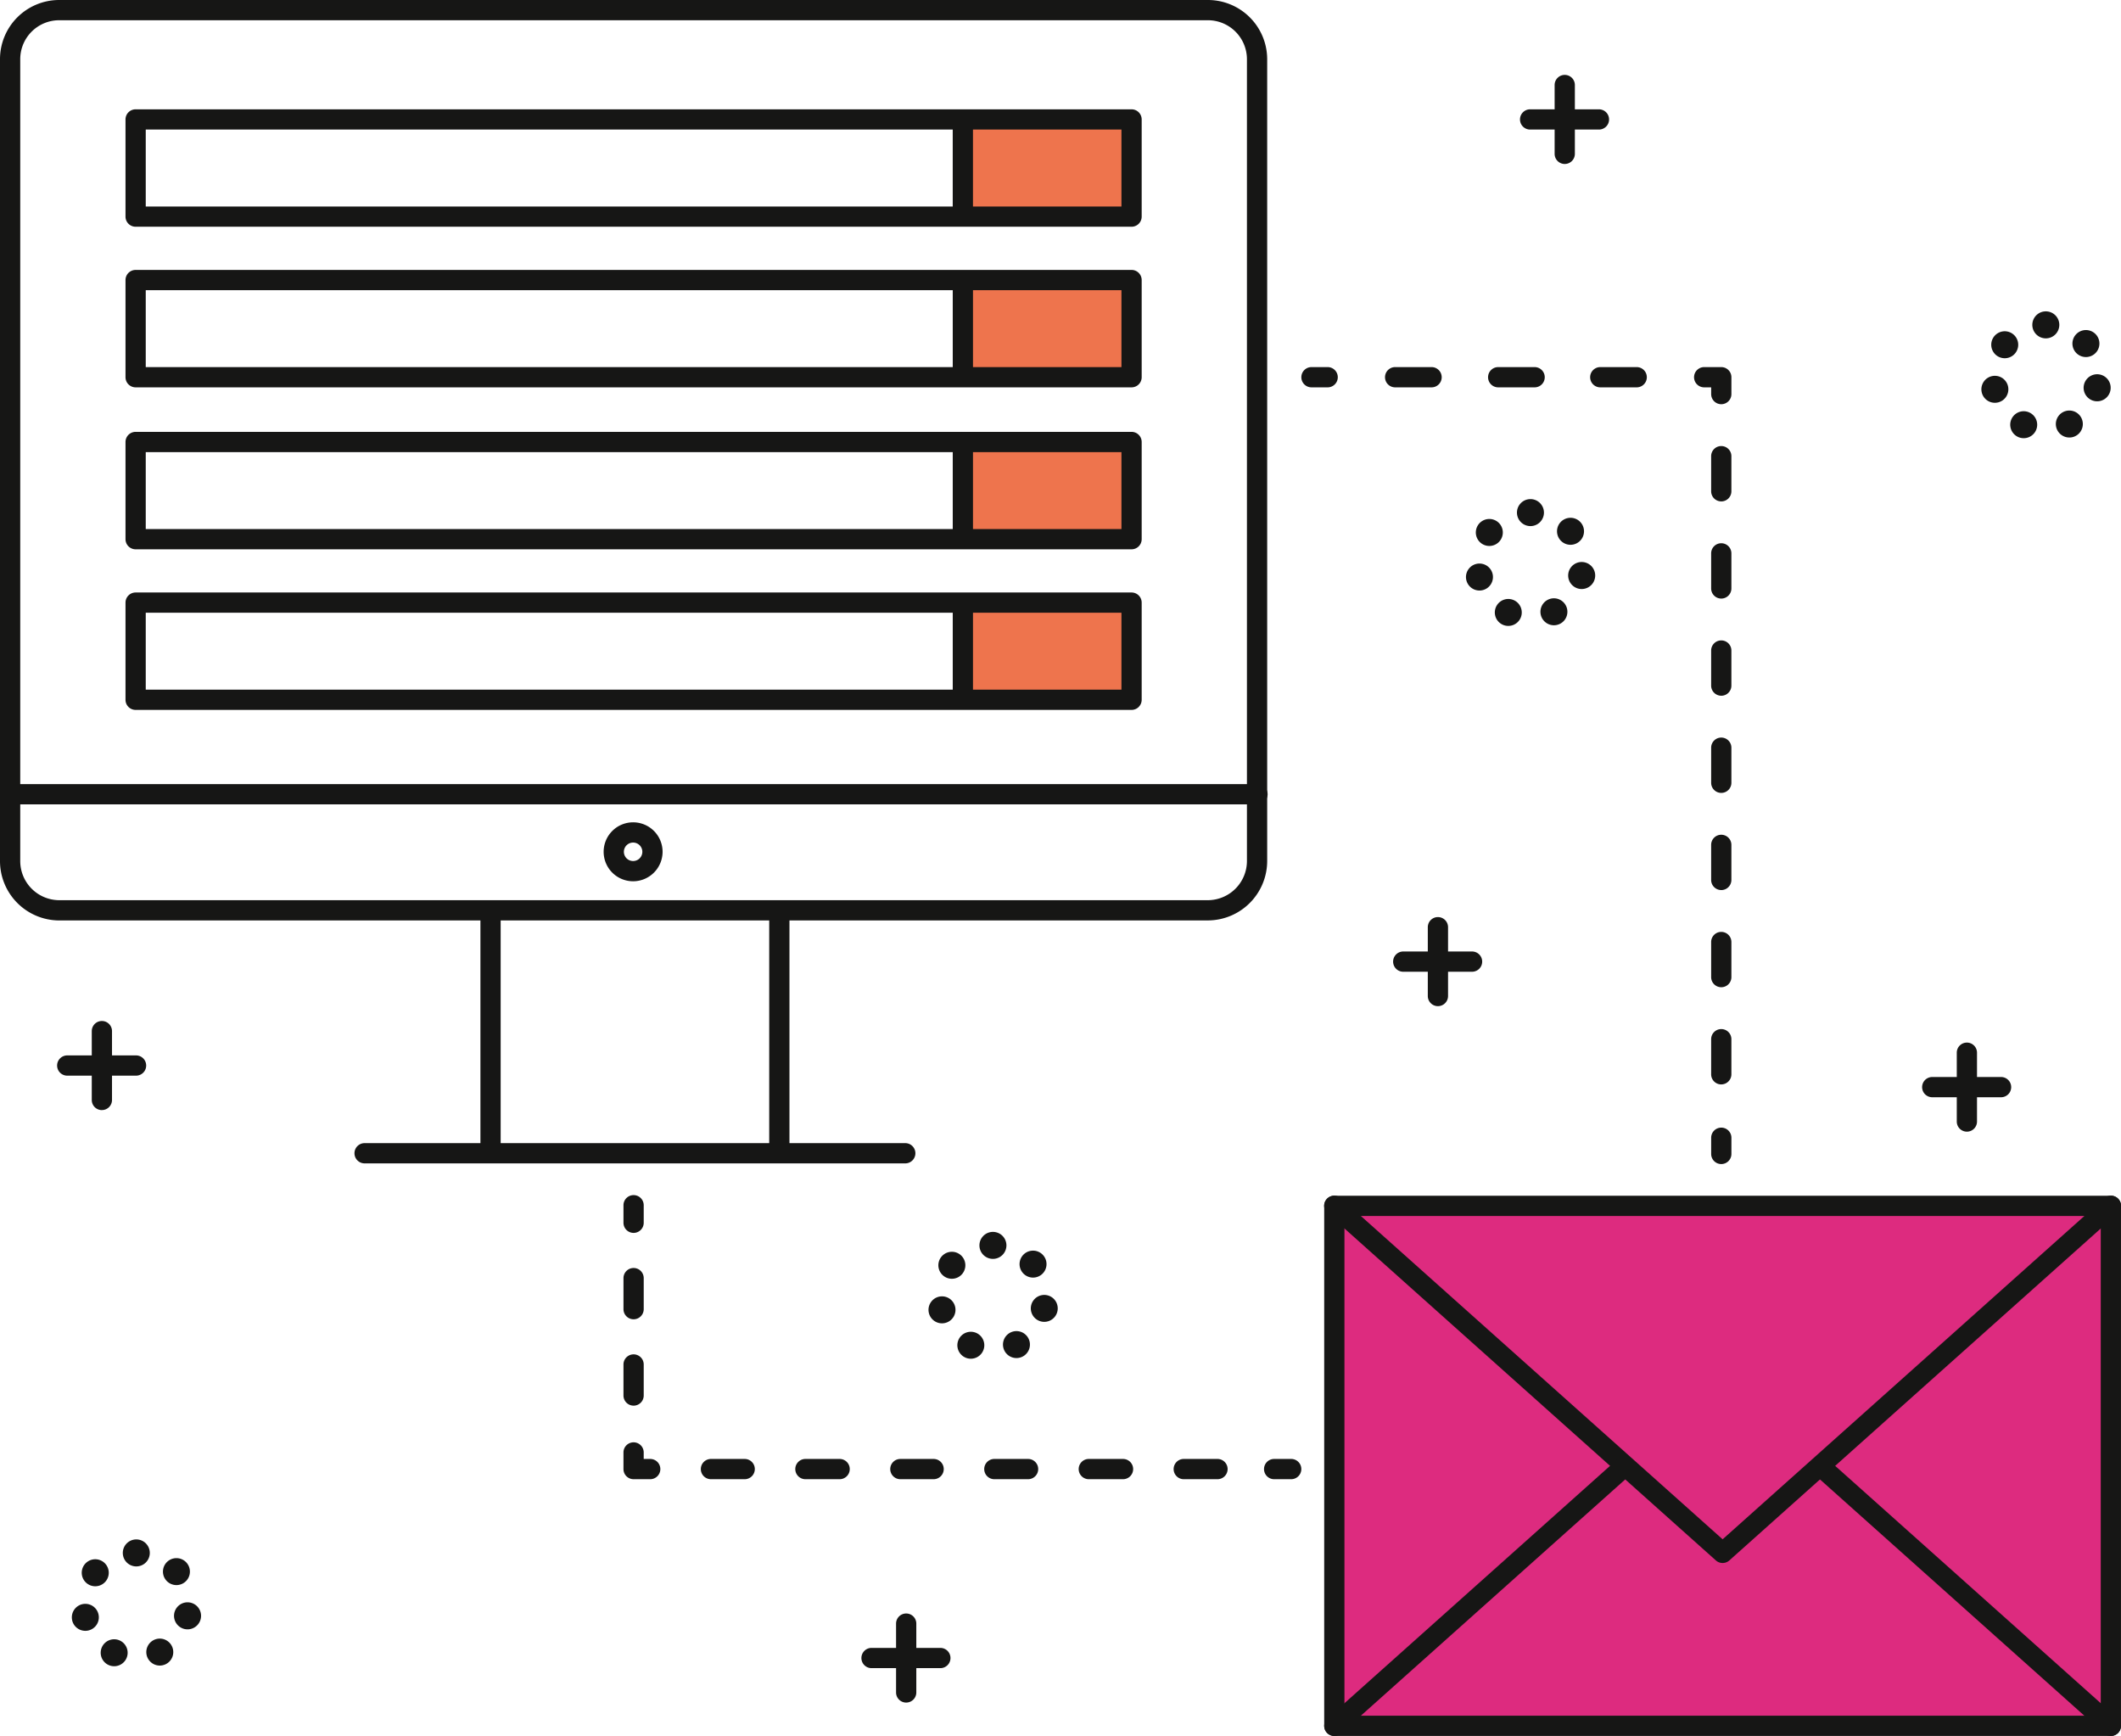 <svg xmlns="http://www.w3.org/2000/svg" xmlns:xlink="http://www.w3.org/1999/xlink" width="359.118" height="293.897" viewBox="0 0 359.118 293.897">
  <defs>
    <clipPath id="clip-path">
      <rect id="Rectángulo_403" data-name="Rectángulo 403" width="359.118" height="293.897" fill="none"/>
    </clipPath>
  </defs>
  <g id="Grupo_557" data-name="Grupo 557" transform="translate(-622 -4202)">
    <g id="Grupo_556" data-name="Grupo 556" transform="translate(622 4202)">
      <rect id="Rectángulo_397" data-name="Rectángulo 397" width="131.482" height="88.033" transform="translate(225.921 204.15)" fill="#dd2b7f"/>
      <rect id="Rectángulo_398" data-name="Rectángulo 398" width="131.482" height="88.033" transform="translate(225.921 204.15)" fill="none" stroke="#161615" stroke-miterlimit="10" stroke-width="0.656"/>
      <rect id="Rectángulo_399" data-name="Rectángulo 399" width="28.562" height="16.109" transform="translate(163.029 20.564)" fill="#ee744d"/>
      <rect id="Rectángulo_400" data-name="Rectángulo 400" width="28.562" height="16.109" transform="translate(163.029 47.584)" fill="#ee744d"/>
      <rect id="Rectángulo_401" data-name="Rectángulo 401" width="28.562" height="16.109" transform="translate(163.029 75.003)" fill="#ee744d"/>
      <rect id="Rectángulo_402" data-name="Rectángulo 402" width="28.562" height="16.109" transform="translate(163.029 102.078)" fill="#ee744d"/>
      <g id="Grupo_555" data-name="Grupo 555">
        <g id="Grupo_554" data-name="Grupo 554" clip-path="url(#clip-path)">
          <path id="Trazado_1827" data-name="Trazado 1827" d="M20.655,330.967a2.281,2.281,0,1,1,.964.215,2.285,2.285,0,0,1-.964-.215m6.651-1.156a2.282,2.282,0,1,1,2.042,1.26,2.286,2.286,0,0,1-2.042-1.26M14.517,323.43a2.284,2.284,0,1,1,4.446-1.049v0a2.281,2.281,0,0,1-1.7,2.748,2.186,2.186,0,0,1-.528.061,2.285,2.285,0,0,1-2.222-1.759m19.075,1.462a2.288,2.288,0,1,1,.464.046,2.285,2.285,0,0,1-.464-.046M17,317.153a2.287,2.287,0,1,1,1.417.493A2.286,2.286,0,0,1,17,317.153m13.415-.522a2.282,2.282,0,1,1,1.75.816,2.285,2.285,0,0,1-1.75-.816M23.084,312a2.285,2.285,0,1,1,2.285,2.285A2.284,2.284,0,0,1,23.084,312" transform="translate(-2.291 -49.093)" fill="#161615"/>
          <path id="Trazado_1828" data-name="Trazado 1828" d="M193.024,269.1a2.281,2.281,0,1,1,.963.215,2.254,2.254,0,0,1-.963-.215m6.651-1.156a2.282,2.282,0,1,1,2.042,1.26,2.288,2.288,0,0,1-2.042-1.26m-12.789-6.381a2.284,2.284,0,1,1,2.749,1.7,2.322,2.322,0,0,1-.528.061,2.283,2.283,0,0,1-2.222-1.761m19.075,1.462a2.279,2.279,0,1,1,.461.048,2.285,2.285,0,0,1-.461-.048m-16.6-7.739a2.285,2.285,0,1,1,1.417.494,2.285,2.285,0,0,1-1.417-.494m13.415-.521a2.282,2.282,0,1,1,1.75.816,2.283,2.283,0,0,1-1.75-.816m-7.328-4.636a2.285,2.285,0,1,1,2.285,2.285,2.285,2.285,0,0,1-2.285-2.285" transform="translate(-29.614 -39.286)" fill="#161615"/>
          <path id="Trazado_1829" data-name="Trazado 1829" d="M301.167,121.669a2.281,2.281,0,1,1,.964.215,2.285,2.285,0,0,1-.964-.215m6.651-1.156a2.282,2.282,0,1,1,2.042,1.26,2.287,2.287,0,0,1-2.042-1.26m-12.789-6.382a2.284,2.284,0,1,1,2.749,1.7,2.32,2.32,0,0,1-.528.061,2.285,2.285,0,0,1-2.222-1.762m19.075,1.463a2.288,2.288,0,1,1,.461.046,2.286,2.286,0,0,1-.461-.046m-16.6-7.739a2.285,2.285,0,1,1,1.417.494,2.285,2.285,0,0,1-1.417-.494m13.415-.521h0a2.285,2.285,0,1,1,1.75.816,2.282,2.282,0,0,1-1.75-.816M303.6,102.7a2.285,2.285,0,1,1,2.285,2.285A2.284,2.284,0,0,1,303.6,102.7" transform="translate(-46.756 -15.917)" fill="#161615"/>
          <path id="Trazado_1830" data-name="Trazado 1830" d="M404.874,83.9h0a2.282,2.282,0,1,1,.964.215,2.283,2.283,0,0,1-.964-.215m6.651-1.156a2.285,2.285,0,1,1,3.069,1.015A2.26,2.26,0,0,1,413.57,84a2.285,2.285,0,0,1-2.045-1.26m-12.789-6.379a2.284,2.284,0,1,1,2.749,1.7,2.32,2.32,0,0,1-.528.061,2.286,2.286,0,0,1-2.222-1.76m19.075,1.46a2.286,2.286,0,0,1-1.778-2.7v0a2.29,2.29,0,1,1,1.778,2.7m-16.6-7.737a2.283,2.283,0,1,1,1.417.494,2.285,2.285,0,0,1-1.417-.494m13.415-.523h0a2.285,2.285,0,1,1,1.75.816,2.285,2.285,0,0,1-1.75-.816M407.3,64.928a2.285,2.285,0,1,1,2.285,2.285,2.285,2.285,0,0,1-2.285-2.285" transform="translate(-63.196 -9.93)" fill="#161615"/>
          <path id="Trazado_1831" data-name="Trazado 1831" d="M20.178,220.5a1.713,1.713,0,0,1-1.713-1.713V207.128a1.713,1.713,0,1,1,3.427,0v11.654a1.713,1.713,0,0,1-1.713,1.713" transform="translate(-2.927 -32.561)" fill="#161615"/>
          <path id="Trazado_1832" data-name="Trazado 1832" d="M24.907,215.766H13.254a1.714,1.714,0,1,1,0-3.427H24.907a1.714,1.714,0,0,1,0,3.427" transform="translate(-1.829 -33.659)" fill="#161615"/>
          <path id="Trazado_1833" data-name="Trazado 1833" d="M182.011,339.7a1.713,1.713,0,0,1-1.713-1.713V326.331a1.713,1.713,0,1,1,3.427,0v11.654a1.713,1.713,0,0,1-1.713,1.713" transform="translate(-28.58 -51.456)" fill="#161615"/>
          <path id="Trazado_1834" data-name="Trazado 1834" d="M186.74,334.969H175.087a1.714,1.714,0,1,1,0-3.427H186.74a1.714,1.714,0,0,1,0,3.427" transform="translate(-27.482 -52.554)" fill="#161615"/>
          <path id="Trazado_1835" data-name="Trazado 1835" d="M289,199.587a1.713,1.713,0,0,1-1.713-1.713V186.22a1.713,1.713,0,1,1,3.427,0v11.654A1.713,1.713,0,0,1,289,199.587" transform="translate(-45.538 -29.247)" fill="#161615"/>
          <path id="Trazado_1836" data-name="Trazado 1836" d="M293.724,194.858H282.071a1.714,1.714,0,1,1,0-3.427h11.653a1.714,1.714,0,0,1,0,3.427" transform="translate(-44.44 -30.344)" fill="#161615"/>
          <path id="Trazado_1837" data-name="Trazado 1837" d="M395.436,224.839a1.713,1.713,0,0,1-1.713-1.713V211.472a1.713,1.713,0,1,1,3.426,0v11.654a1.713,1.713,0,0,1-1.713,1.713" transform="translate(-62.411 -33.25)" fill="#161615"/>
          <path id="Trazado_1838" data-name="Trazado 1838" d="M400.165,220.11H388.512a1.714,1.714,0,1,1,0-3.427h11.653a1.714,1.714,0,0,1,0,3.427" transform="translate(-61.313 -34.347)" fill="#161615"/>
          <path id="Trazado_1839" data-name="Trazado 1839" d="M314.519,30.15a1.713,1.713,0,0,1-1.713-1.713V16.783a1.713,1.713,0,1,1,3.427,0V28.437a1.713,1.713,0,0,1-1.713,1.713" transform="translate(-49.584 -2.389)" fill="#161615"/>
          <path id="Trazado_1840" data-name="Trazado 1840" d="M319.248,25.421H307.6a1.714,1.714,0,1,1,0-3.427h11.653a1.714,1.714,0,0,1,0,3.427" transform="translate(-48.486 -3.486)" fill="#161615"/>
          <path id="Trazado_1841" data-name="Trazado 1841" d="M212.976,161.187H1.85a1.714,1.714,0,1,1,0-3.427H212.976a1.714,1.714,0,0,1,0,3.427" transform="translate(-0.022 -25.007)" fill="#161615"/>
          <path id="Trazado_1842" data-name="Trazado 1842" d="M98.379,224.976a1.713,1.713,0,0,1-1.713-1.713V183.505a1.713,1.713,0,1,1,3.427,0v39.758a1.713,1.713,0,0,1-1.713,1.713" transform="translate(-15.323 -28.816)" fill="#161615"/>
          <path id="Trazado_1843" data-name="Trazado 1843" d="M156.487,224.976a1.713,1.713,0,0,1-1.713-1.713V183.505a1.713,1.713,0,1,1,3.427,0v39.758a1.713,1.713,0,0,1-1.713,1.713" transform="translate(-24.534 -28.816)" fill="#161615"/>
          <path id="Trazado_1844" data-name="Trazado 1844" d="M164.617,233.415H72.99a1.714,1.714,0,0,1,0-3.427h91.626a1.714,1.714,0,0,1,0,3.427" transform="translate(-11.299 -36.456)" fill="#161615"/>
          <path id="Trazado_1845" data-name="Trazado 1845" d="M126.449,175.423a4.99,4.99,0,1,1,4.99-4.991,5,5,0,0,1-4.99,4.991m0-6.553a1.563,1.563,0,1,0,1.563,1.562,1.564,1.564,0,0,0-1.563-1.562" transform="translate(-19.253 -26.225)" fill="#161615"/>
          <path id="Trazado_1846" data-name="Trazado 1846" d="M204.535,155.831H9.985A10.057,10.057,0,0,1,0,145.726V10.038A10.023,10.023,0,0,1,9.985,0h194.55a10.04,10.04,0,0,1,10.019,10.038V145.726a10.073,10.073,0,0,1-10.019,10.1M9.985,3.427a6.592,6.592,0,0,0-6.558,6.611V145.726A6.625,6.625,0,0,0,9.985,152.4h194.55a6.642,6.642,0,0,0,6.591-6.677V10.038a6.609,6.609,0,0,0-6.591-6.611Z" fill="#161615"/>
          <path id="Trazado_1847" data-name="Trazado 1847" d="M197.307,40.159a1.713,1.713,0,0,1-1.714,1.713H26.966a1.713,1.713,0,0,1-1.713-1.713V23.708a1.713,1.713,0,0,1,1.713-1.714H195.593a1.714,1.714,0,0,1,1.714,1.714ZM28.68,38.445h165.2V25.421H28.68Z" transform="translate(-4.003 -3.486)" fill="#161615"/>
          <path id="Trazado_1848" data-name="Trazado 1848" d="M193.416,41.824A1.713,1.713,0,0,1,191.7,40.11V24.115a1.713,1.713,0,1,1,3.427,0V40.11a1.713,1.713,0,0,1-1.713,1.713" transform="translate(-30.388 -3.551)" fill="#161615"/>
          <path id="Trazado_1849" data-name="Trazado 1849" d="M197.307,72.471a1.714,1.714,0,0,1-1.714,1.714H26.966a1.713,1.713,0,0,1-1.713-1.714V56.02a1.713,1.713,0,0,1,1.713-1.714H195.593a1.714,1.714,0,0,1,1.714,1.714ZM28.68,70.758h165.2V57.734H28.68Z" transform="translate(-4.003 -8.608)" fill="#161615"/>
          <path id="Trazado_1850" data-name="Trazado 1850" d="M193.416,74.135a1.713,1.713,0,0,1-1.713-1.713V56.427a1.713,1.713,0,1,1,3.427,0V72.422a1.713,1.713,0,0,1-1.713,1.713" transform="translate(-30.388 -8.673)" fill="#161615"/>
          <path id="Trazado_1851" data-name="Trazado 1851" d="M197.307,105.055a1.714,1.714,0,0,1-1.714,1.714H26.966a1.713,1.713,0,0,1-1.713-1.714V88.6a1.713,1.713,0,0,1,1.713-1.714H195.593a1.714,1.714,0,0,1,1.714,1.714ZM28.68,103.342h165.2V90.318H28.68Z" transform="translate(-4.003 -13.773)" fill="#161615"/>
          <path id="Trazado_1852" data-name="Trazado 1852" d="M193.416,106.449a1.713,1.713,0,0,1-1.713-1.713V88.74a1.713,1.713,0,1,1,3.427,0v15.995a1.713,1.713,0,0,1-1.713,1.713" transform="translate(-30.388 -13.795)" fill="#161615"/>
          <path id="Trazado_1853" data-name="Trazado 1853" d="M197.307,137.368a1.714,1.714,0,0,1-1.714,1.713H26.966a1.713,1.713,0,0,1-1.713-1.713V120.916a1.713,1.713,0,0,1,1.713-1.713H195.593a1.714,1.714,0,0,1,1.714,1.713ZM28.68,135.654h165.2V122.63H28.68Z" transform="translate(-4.003 -18.895)" fill="#161615"/>
          <path id="Trazado_1854" data-name="Trazado 1854" d="M193.416,138.761a1.713,1.713,0,0,1-1.713-1.713V121.052a1.713,1.713,0,1,1,3.427,0v15.995a1.713,1.713,0,0,1-1.713,1.713" transform="translate(-30.388 -18.917)" fill="#161615"/>
          <path id="Trazado_1855" data-name="Trazado 1855" d="M399.639,332.03H268.156a1.714,1.714,0,0,1-1.713-1.713V242.283a1.714,1.714,0,0,1,1.713-1.713H399.639a1.714,1.714,0,0,1,1.713,1.713v88.034a1.714,1.714,0,0,1-1.713,1.713M269.87,328.6H397.925V244H269.87Z" transform="translate(-42.235 -38.134)" fill="#161615"/>
          <path id="Trazado_1856" data-name="Trazado 1856" d="M333.9,302.748a1.711,1.711,0,0,1-1.142-.436l-65.741-58.751a1.714,1.714,0,1,1,2.284-2.556l64.6,57.73,64.6-57.73a1.714,1.714,0,1,1,2.284,2.556L335.04,302.312a1.711,1.711,0,0,1-1.142.436" transform="translate(-42.235 -38.134)" fill="#161615"/>
          <path id="Trazado_1857" data-name="Trazado 1857" d="M415.257,340.437a1.706,1.706,0,0,1-1.141-.436l-48.571-43.406a1.714,1.714,0,1,1,2.284-2.556L416.4,337.445a1.714,1.714,0,0,1-1.143,2.991" transform="translate(-57.853 -46.54)" fill="#161615"/>
          <path id="Trazado_1858" data-name="Trazado 1858" d="M268.157,340.419a1.714,1.714,0,0,1-1.143-2.991l48.676-43.5a1.714,1.714,0,1,1,2.284,2.556l-48.676,43.5a1.706,1.706,0,0,1-1.141.436" transform="translate(-42.235 -46.522)" fill="#161615"/>
          <path id="Trazado_1859" data-name="Trazado 1859" d="M127.162,246.84a1.713,1.713,0,0,1-1.713-1.713v-2.97a1.713,1.713,0,1,1,3.427,0v2.97a1.713,1.713,0,0,1-1.713,1.713" transform="translate(-19.885 -38.113)" fill="#161615"/>
          <path id="Trazado_1860" data-name="Trazado 1860" d="M127.162,278.411a1.713,1.713,0,0,1-1.713-1.713v-5.256a1.713,1.713,0,0,1,3.427,0V276.7a1.713,1.713,0,0,1-1.713,1.713m0-14.623a1.713,1.713,0,0,1-1.713-1.713v-5.256a1.713,1.713,0,0,1,3.427,0v5.256a1.713,1.713,0,0,1-1.713,1.713" transform="translate(-19.885 -40.438)" fill="#161615"/>
          <path id="Trazado_1861" data-name="Trazado 1861" d="M130.018,296.416h-2.856a1.714,1.714,0,0,1-1.714-1.713v-2.857a1.714,1.714,0,0,1,3.427,0v1.143h1.143a1.714,1.714,0,0,1,0,3.427" transform="translate(-19.885 -45.99)" fill="#161615"/>
          <path id="Trazado_1862" data-name="Trazado 1862" d="M228.459,296.954h-5.712a1.714,1.714,0,0,1,0-3.427h5.712a1.714,1.714,0,1,1,0,3.427m-15.994,0h-5.712a1.714,1.714,0,1,1,0-3.427h5.712a1.714,1.714,0,1,1,0,3.427m-15.994,0h-5.712a1.714,1.714,0,1,1,0-3.427h5.712a1.714,1.714,0,0,1,0,3.427m-15.994,0h-5.713a1.714,1.714,0,0,1,0-3.427h5.713a1.714,1.714,0,0,1,0,3.427m-15.995,0h-5.712a1.714,1.714,0,1,1,0-3.427h5.712a1.714,1.714,0,1,1,0,3.427m-15.994,0h-5.712a1.714,1.714,0,1,1,0-3.427h5.712a1.714,1.714,0,0,1,0,3.427" transform="translate(-22.36 -46.528)" fill="#161615"/>
          <path id="Trazado_1863" data-name="Trazado 1863" d="M258.975,296.954H256a1.714,1.714,0,0,1,0-3.427h2.97a1.714,1.714,0,0,1,0,3.427" transform="translate(-40.309 -46.528)" fill="#161615"/>
          <path id="Trazado_1864" data-name="Trazado 1864" d="M266.349,77.284h-2.742a1.714,1.714,0,1,1,0-3.427h2.742a1.714,1.714,0,0,1,0,3.427" transform="translate(-41.514 -11.707)" fill="#161615"/>
          <path id="Trazado_1865" data-name="Trazado 1865" d="M321.342,77.284h-6.169a1.714,1.714,0,1,1,0-3.427h6.169a1.714,1.714,0,0,1,0,3.427m-17.366,0h-6.169a1.714,1.714,0,0,1,0-3.427h6.169a1.714,1.714,0,1,1,0,3.427m-17.365,0h-6.169a1.714,1.714,0,1,1,0-3.427h6.169a1.714,1.714,0,0,1,0,3.427" transform="translate(-44.182 -11.707)" fill="#161615"/>
          <path id="Trazado_1866" data-name="Trazado 1866" d="M345.479,80.14a1.713,1.713,0,0,1-1.713-1.713V77.284h-1.143a1.714,1.714,0,1,1,0-3.427h2.856a1.713,1.713,0,0,1,1.713,1.713v2.857a1.713,1.713,0,0,1-1.713,1.713" transform="translate(-54.039 -11.707)" fill="#161615"/>
          <path id="Trazado_1867" data-name="Trazado 1867" d="M346.017,197.817A1.713,1.713,0,0,1,344.3,196.1v-5.941a1.713,1.713,0,1,1,3.427,0V196.1a1.713,1.713,0,0,1-1.713,1.713m0-16.451a1.713,1.713,0,0,1-1.713-1.714v-5.941a1.713,1.713,0,1,1,3.427,0v5.941a1.713,1.713,0,0,1-1.713,1.714m0-16.452A1.713,1.713,0,0,1,344.3,163.2V157.26a1.713,1.713,0,0,1,3.427,0V163.2a1.713,1.713,0,0,1-1.713,1.713m0-16.451a1.713,1.713,0,0,1-1.713-1.713v-5.941a1.713,1.713,0,1,1,3.427,0v5.941a1.713,1.713,0,0,1-1.713,1.713m0-16.451A1.713,1.713,0,0,1,344.3,130.3v-5.941a1.713,1.713,0,1,1,3.427,0V130.3a1.713,1.713,0,0,1-1.713,1.714m0-16.452a1.713,1.713,0,0,1-1.713-1.713v-5.941a1.713,1.713,0,1,1,3.427,0v5.941a1.713,1.713,0,0,1-1.713,1.713m0-16.451A1.713,1.713,0,0,1,344.3,97.4V91.455a1.713,1.713,0,1,1,3.427,0V97.4a1.713,1.713,0,0,1-1.713,1.713" transform="translate(-54.577 -14.225)" fill="#161615"/>
          <path id="Trazado_1868" data-name="Trazado 1868" d="M346.017,233.035a1.713,1.713,0,0,1-1.713-1.713v-2.742a1.713,1.713,0,0,1,3.427,0v2.742a1.713,1.713,0,0,1-1.713,1.713" transform="translate(-54.577 -35.961)" fill="#161615"/>
        </g>
      </g>
    </g>
  </g>
</svg>
